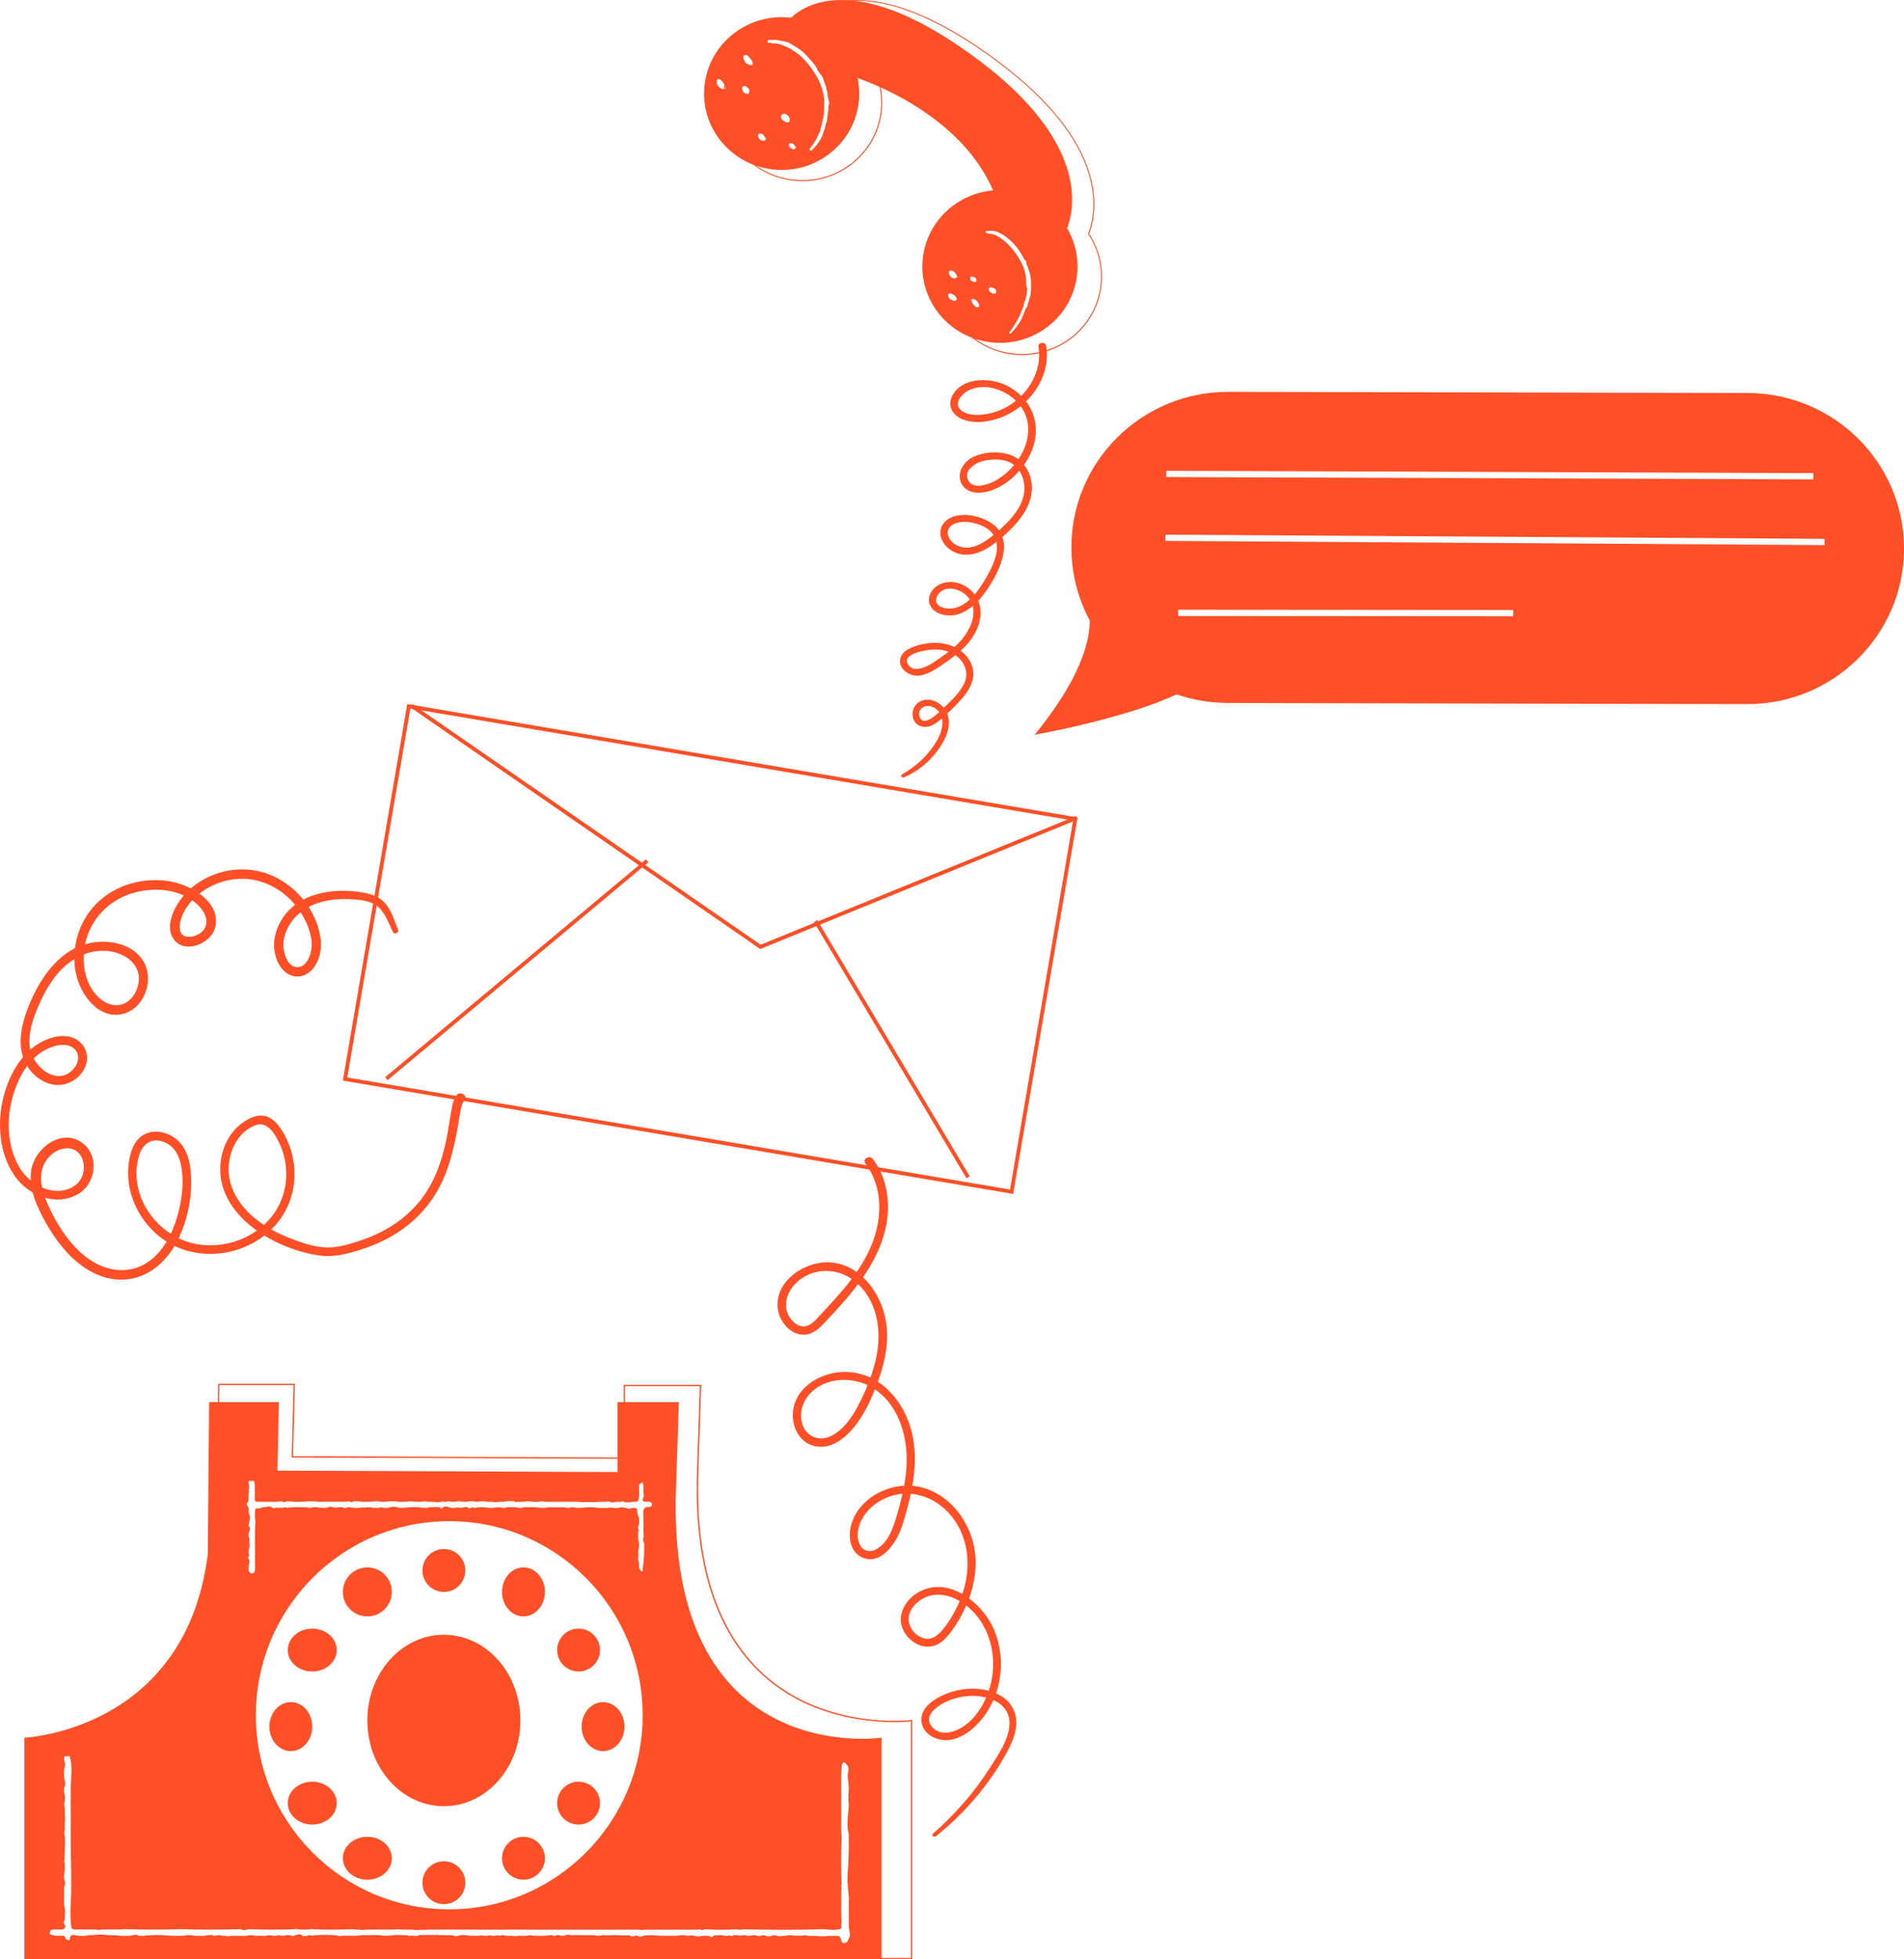 <svg xmlns="http://www.w3.org/2000/svg" width="311" height="320" viewBox="0 0 311 320" fill="none"><path d="M164.884 57.825C157.778 56.709 152.927 50.119 154.064 43.148C155 37.408 159.742 33.019 165.614 32.429C164.057 28.548 158.857 19.18 143.657 13.472C144.135 15.216 144.225 17.011 143.934 18.806C142.797 25.782 136.085 30.546 128.986 29.429C121.88 28.313 117.028 21.723 118.165 14.753C119.205 8.397 124.864 3.799 131.389 3.977L131.014 3.653L131.053 3.596C131.053 3.596 133.056 0.869 137.759 0.165C142.423 -0.533 150.653 0.653 163.366 10.249C171.293 16.23 176.222 22.37 178.018 28.491C179.452 33.381 178.418 36.876 177.882 38.188C179.659 40.859 180.35 44.062 179.833 47.214C178.696 54.191 171.984 58.954 164.884 57.838V57.825ZM143.418 13.205L143.566 13.262C145.834 14.106 150.304 15.996 154.736 19.142C160.091 22.947 163.812 27.431 165.802 32.461L165.84 32.556L165.737 32.569C159.891 33.108 155.156 37.465 154.225 43.167C153.101 50.055 157.895 56.563 164.91 57.666C171.926 58.77 178.554 54.064 179.678 47.176C180.188 44.049 179.497 40.871 177.727 38.227L177.701 38.195L177.714 38.157C178.237 36.888 179.297 33.413 177.863 28.522C176.08 22.434 171.17 16.326 163.269 10.364C156.28 5.087 146.183 -0.939 137.791 0.311C133.534 0.945 131.544 3.228 131.234 3.622L131.841 4.142L131.609 4.129C125.071 3.844 119.36 8.416 118.32 14.765C117.196 21.653 121.99 28.161 129.005 29.265C136.021 30.368 142.649 25.662 143.773 18.774C144.07 16.954 143.967 15.127 143.456 13.357L143.411 13.205H143.418Z" fill="#FF4F26"></path><path d="M148.994 320H4V283.911H4.101C4.17 283.911 11.094 283.628 18.377 279.872C22.646 277.673 26.202 274.717 28.939 271.1C32.363 266.576 34.52 260.992 35.346 254.502L35.636 226H48.178L47.863 237.834L101.877 238.055V226.189H114.533V226.296L114.079 239.889C113.474 255.157 117.055 266.437 124.71 273.419C134.844 282.651 148.748 280.937 148.887 280.918L149 280.905V319.994L148.994 320ZM4.208 319.792H148.786V281.138C147.411 281.283 134.264 282.418 124.559 273.577C116.853 266.557 113.259 255.22 113.858 239.889L114.306 226.403H102.067V238.269H101.966L47.642 238.049L47.957 226.214H35.831L35.541 254.521C34.709 261.062 32.54 266.683 29.09 271.232C26.329 274.875 22.753 277.843 18.453 280.061C11.611 283.59 5.078 284.062 4.202 284.106V319.792H4.208Z" fill="#FF4F26"></path><path d="M72.5 295C79.404 295 85 288.732 85 281C85 273.268 79.404 267 72.5 267C65.596 267 60 273.268 60 281C60 288.732 65.596 295 72.5 295Z" fill="#FF4F26"></path><path d="M72.5 260C74.433 260 76 258.433 76 256.5C76 254.567 74.433 253 72.5 253C70.567 253 69 254.567 69 256.5C69 258.433 70.567 260 72.5 260Z" fill="#FF4F26"></path><path d="M60 264C62.209 264 64 262.209 64 260C64 257.791 62.209 256 60 256C57.791 256 56 257.791 56 260C56 262.209 57.791 264 60 264Z" fill="#FF4F26"></path><path d="M51 273C53.209 273 55 271.433 55 269.5C55 267.567 53.209 266 51 266C48.791 266 47 267.567 47 269.5C47 271.433 48.791 273 51 273Z" fill="#FF4F26"></path><path d="M47.5 286C49.433 286 51 284.209 51 282C51 279.791 49.433 278 47.5 278C45.567 278 44 279.791 44 282C44 284.209 45.567 286 47.5 286Z" fill="#FF4F26"></path><path d="M51 298C53.209 298 55 296.433 55 294.5C55 292.567 53.209 291 51 291C48.791 291 47 292.567 47 294.5C47 296.433 48.791 298 51 298Z" fill="#FF4F26"></path><path d="M60 307C62.209 307 64 305.433 64 303.5C64 301.567 62.209 300 60 300C57.791 300 56 301.567 56 303.5C56 305.433 57.791 307 60 307Z" fill="#FF4F26"></path><path d="M72.5 311C74.433 311 76 309.433 76 307.5C76 305.567 74.433 304 72.5 304C70.567 304 69 305.567 69 307.5C69 309.433 70.567 311 72.5 311Z" fill="#FF4F26"></path><path d="M85.5 307C87.433 307 89 305.433 89 303.5C89 301.567 87.433 300 85.5 300C83.567 300 82 301.567 82 303.5C82 305.433 83.567 307 85.5 307Z" fill="#FF4F26"></path><path d="M94.5 298C96.433 298 98 296.433 98 294.5C98 292.567 96.433 291 94.5 291C92.567 291 91 292.567 91 294.5C91 296.433 92.567 298 94.5 298Z" fill="#FF4F26"></path><path d="M98.5 286C100.433 286 102 284.209 102 282C102 279.791 100.433 278 98.5 278C96.567 278 95 279.791 95 282C95 284.209 96.567 286 98.5 286Z" fill="#FF4F26"></path><path d="M94.5 273C96.433 273 98 271.433 98 269.5C98 267.567 96.433 266 94.5 266C92.567 266 91 267.567 91 269.5C91 271.433 92.567 273 94.5 273Z" fill="#FF4F26"></path><path d="M85.5 264C87.433 264 89 262.209 89 260C89 257.791 87.433 256 85.5 256C83.567 256 82 257.791 82 260C82 262.209 83.567 264 85.5 264Z" fill="#FF4F26"></path><path d="M110.428 242.706L110.884 229H100.867V240.425L45.316 240.196L45.544 229H34.159L33.931 253.903C30.29 282.688 4 283.812 4 283.812V320H144V283.812C144 283.812 108.604 289.086 110.428 242.706ZM40.472 245.362C40.751 244.841 40.447 244.25 40.656 243.717C40.681 243.647 40.681 243.583 40.656 243.513C40.611 243.431 40.605 243.348 40.637 243.259C40.725 242.91 40.725 242.56 40.605 242.211C40.593 242.077 40.586 241.937 40.738 241.867C40.991 241.867 41.245 241.88 41.492 241.887C41.77 242.687 41.53 243.52 41.625 244.333C41.663 244.651 41.441 245.032 41.834 245.267C43.252 245.248 44.67 245.356 46.082 245.21C46.418 245.547 46.754 245.108 47.089 245.21C48.197 245.311 49.305 245.311 50.42 245.21C50.686 245.21 50.952 245.21 51.218 245.203C52.186 245.356 53.155 245.229 54.124 245.267C55.093 245.223 56.068 245.362 57.03 245.191C57.429 245.572 57.841 245.019 58.246 245.203C59.291 245.305 60.336 245.311 61.38 245.197C61.437 245.172 61.494 245.165 61.558 245.184C62.254 245.331 62.957 245.299 63.66 245.203C63.926 245.203 64.192 245.203 64.458 245.203C65.293 245.324 66.129 245.305 66.959 245.21C67.022 245.191 67.079 245.191 67.142 245.21C67.909 245.305 68.675 245.311 69.441 245.21C69.504 245.223 69.574 245.235 69.637 245.248C70.138 245.324 70.65 245.21 71.144 245.324C71.328 245.337 71.511 245.35 71.695 245.362C72.17 245.134 72.689 245.381 73.164 245.21C73.221 245.178 73.284 245.172 73.348 245.203C73.835 245.305 74.329 245.312 74.817 245.203C74.88 245.178 74.937 245.178 75 245.203C75.627 245.286 76.254 245.337 76.881 245.178C77.008 245.184 77.141 245.191 77.267 245.203C77.692 245.299 78.116 245.312 78.54 245.203C78.736 245.203 78.939 245.21 79.135 245.216C79.686 245.381 80.275 245.153 80.82 245.356C80.94 245.356 81.067 245.343 81.187 245.343C81.668 245.165 82.194 245.4 82.668 245.197C83.207 245.184 83.758 245.07 84.27 245.337C84.828 245.178 85.417 245.381 85.974 245.21C86.17 245.21 86.373 245.21 86.569 245.203C87.202 245.337 87.829 245.305 88.462 245.216C88.519 245.191 88.576 245.191 88.633 245.21C89.14 245.35 89.665 245.242 90.178 245.273C90.603 245.273 91.027 245.273 91.451 245.273C92.66 245.311 93.876 245.191 95.085 245.343C95.89 245.337 96.694 245.324 97.492 245.318C98.125 245.184 98.777 245.388 99.41 245.197C99.727 245.369 100.062 245.42 100.417 245.35C100.822 245.153 101.284 245.394 101.69 245.191C102.133 245.464 102.621 245.369 103.102 245.35C103.456 245.153 103.893 245.407 104.235 245.146C104.425 244.53 104.425 243.894 104.387 243.253C104.368 242.916 104.305 242.573 104.571 242.287C104.723 242.319 104.811 241.912 104.995 242.23C105.229 242.846 104.944 243.507 105.16 244.123C105.261 244.485 104.837 244.765 105.008 245.134C105.438 245.47 106.052 245.038 106.451 245.483C106.515 245.578 106.521 245.674 106.483 245.782C106.451 245.852 106.42 245.922 106.388 245.991C106.306 246.049 106.217 246.138 106.122 246.125C105.071 246.03 104.989 246.678 105.09 247.472C105.09 247.815 105.09 248.158 105.09 248.501C105.128 249.321 105.014 250.147 105.153 250.96C104.976 251.316 104.989 251.666 105.185 252.009C105.261 252.117 105.274 252.231 105.223 252.352C105.261 253.629 105.134 254.9 104.989 256.165C104.989 256.292 104.989 256.425 104.982 256.552C104.9 256.648 104.811 256.66 104.71 256.584C104.191 256.139 104.469 255.497 104.299 254.964C104.242 254.824 104.204 254.684 104.216 254.532C104.317 254.157 104.305 253.782 104.235 253.407C104.267 253.261 104.273 253.108 104.318 252.968C104.406 252.447 104.4 251.926 104.254 251.418C104.235 250.916 104.172 250.414 104.336 249.918C104.286 249.785 104.242 249.645 104.191 249.512C104.457 248.864 104.482 248.209 104.235 247.548C104.045 247.18 104.09 246.767 104.007 246.373C103.697 246.22 103.38 246.29 103.064 246.328C102.772 246.487 102.494 246.373 102.222 246.29C101.854 246.182 101.481 246.144 101.101 246.252C100.962 246.296 100.822 246.29 100.683 246.309C100.588 246.335 100.499 246.341 100.404 246.328C100.037 246.265 99.67 246.157 99.296 246.284C99.094 246.284 98.897 246.284 98.695 246.284C98.328 246.277 97.954 246.303 97.587 246.265C96.859 246.112 96.124 246.176 95.389 246.22C94.959 246.296 94.522 246.246 94.091 246.271C93.711 246.15 93.332 246.15 92.952 246.271C92.8 246.29 92.648 246.284 92.502 246.227C91.97 246.138 91.438 246.201 90.906 246.182C90.299 246.207 89.691 246.118 89.089 246.252C88.811 246.296 88.532 246.296 88.253 246.252C87.43 246.144 86.601 246.15 85.771 246.157C85.638 246.176 85.499 246.195 85.366 246.214C85.163 246.309 84.954 246.284 84.745 246.252C84.131 246.125 83.498 246.201 82.877 246.138C82.814 246.163 82.745 246.188 82.681 246.214C82.485 246.315 82.282 246.284 82.073 246.265C81.567 246.144 81.06 246.144 80.554 246.265C80.294 246.284 80.034 246.296 79.775 246.252C79.097 246.131 78.42 246.144 77.742 246.239C77.584 246.284 77.432 246.29 77.28 246.22C77.001 246.049 76.723 246.62 76.444 246.22C76.096 246.023 75.754 246.22 75.412 246.252C75.273 246.277 75.133 246.277 75 246.22C74.868 246.22 74.741 246.22 74.608 246.22C74.19 246.296 73.766 246.335 73.348 246.201L73.367 246.15C73.019 246.055 72.67 245.966 72.335 246.201C72.195 246.443 72.05 246.436 71.904 246.201C71.29 246.03 70.663 246.246 70.049 246.15L70.068 246.195C69.732 246.328 69.384 246.265 69.042 246.246C68.067 246.118 67.098 246.125 66.123 246.246C65.775 246.277 65.433 246.309 65.091 246.22C64.958 246.195 64.819 246.163 64.686 246.138C64.337 246.03 63.995 246.138 63.647 246.163L63.666 246.207C63.242 246.309 62.818 246.309 62.4 246.207L62.311 246.176L62.216 246.188C61.798 246.354 61.368 246.233 60.944 246.271C60.494 246.169 60.044 246.125 59.588 246.22C59.493 246.258 59.392 246.252 59.297 246.214L59.209 246.176L59.114 246.201C58.645 246.354 58.157 246.239 57.682 246.271C57.252 246.22 56.815 246.03 56.403 246.341C56.264 246.29 56.125 246.246 55.992 246.195C55.948 246.195 55.903 246.182 55.859 246.176C55.593 246.163 55.327 246.144 55.061 246.201C55.017 246.214 54.972 246.227 54.934 246.239C54.846 246.239 54.757 246.233 54.669 246.201C54.352 246.201 54.054 246.036 53.731 246.118C52.851 246.519 51.946 246.061 51.053 246.188C50.838 246.296 50.616 246.265 50.388 246.227C49.324 246.112 48.254 246.144 47.19 246.214C47.026 246.271 46.861 246.277 46.697 246.195L46.602 246.176L46.507 246.195C45.886 246.385 45.227 246.125 44.613 246.341C44.55 246.296 44.48 246.252 44.417 246.201C43.873 245.845 43.328 246.258 42.783 246.195C42.701 246.239 42.612 246.284 42.536 246.328C42.277 246.347 42.017 246.36 41.751 246.379C41.549 247.065 41.612 247.758 41.72 248.451C41.739 248.514 41.739 248.578 41.713 248.641C41.555 250.941 41.688 253.242 41.637 255.542C41.631 255.949 41.72 256.368 41.561 256.768C41.264 257.08 40.979 257.029 40.694 256.749C40.542 256.451 40.637 256.133 40.618 255.822C40.688 255.44 40.84 255.072 40.681 254.678C40.301 254.468 40.706 254.258 40.681 254.049C40.567 253.731 40.63 253.401 40.63 253.076C40.922 252.517 40.65 251.92 40.757 251.348C40.738 251.278 40.713 251.215 40.694 251.145C40.561 250.903 40.63 250.643 40.624 250.389C40.732 250.014 40.998 249.645 40.65 249.258C40.611 249.105 40.611 248.959 40.662 248.806C40.801 248.266 40.909 247.732 40.662 247.192C40.535 246.849 40.732 246.468 40.523 246.138C40.358 245.864 40.118 245.591 40.504 245.299L40.472 245.362ZM104.97 280.146C104.97 297.652 90.83 311.847 73.379 311.847C55.928 311.847 41.789 297.658 41.789 280.146C41.789 262.633 55.928 248.444 73.379 248.444C90.83 248.444 104.97 262.633 104.97 280.146ZM138.422 317.102C138.232 317.325 137.978 317.369 137.706 317.35C137.313 317.09 137.408 316.569 137.111 316.257C136.528 316.092 135.933 316.213 135.344 316.175C134.616 316.308 133.894 316.257 133.166 316.175C132.672 316.143 132.178 316.245 131.691 316.111L131.602 316.079H131.507C130.975 316.206 130.431 316.105 129.899 316.156C129.797 316.162 129.702 316.156 129.607 316.13C129.164 316.035 128.727 316.041 128.29 316.168C127.891 316.124 127.505 316.257 127.113 316.238C126.714 316.048 126.308 315.984 125.903 316.226C125.84 316.238 125.77 316.251 125.707 316.257C125.536 316.283 125.365 316.257 125.2 316.2C124.871 316.105 124.542 316.003 124.206 316.175C124.08 316.232 123.947 316.232 123.807 316.206C123.415 316.029 123.01 316.022 122.598 316.143C122.414 316.181 122.231 316.168 122.053 316.156C121.699 316.035 121.344 316.035 120.983 316.124C120.895 316.149 120.8 316.149 120.711 316.124C120.299 316.06 119.888 315.965 119.508 316.238C119.375 316.194 119.248 316.149 119.115 316.105C118.881 316.206 118.634 316.156 118.387 316.162C117.925 316.016 117.45 316.067 116.975 316.079C116.931 316.086 116.88 316.092 116.836 316.098C116.766 316.098 116.69 316.098 116.621 316.098C116.488 316.276 116.329 316.41 116.082 316.334C115.379 315.978 114.67 316.226 113.961 316.302C113.866 316.289 113.771 316.264 113.683 316.226C113.201 316.054 112.707 316.105 112.22 316.162C112.125 316.149 112.036 316.13 111.948 316.098C111.517 316.035 111.093 316.048 110.675 316.162C110.466 316.162 110.257 316.162 110.042 316.162C109.301 316.162 108.56 316.162 107.819 316.162C106.977 316.086 106.141 316.029 105.293 316.124C104.963 316.187 104.653 316.384 104.305 316.264C104.197 316.219 104.102 316.162 104.014 316.098C103.691 316.219 103.368 316.327 103.019 316.232C102.943 316.206 102.893 316.156 102.874 316.079C101.797 316.175 100.715 315.997 99.638 316.079C99.119 316.149 98.587 315.971 98.068 316.124C97.846 316.181 97.625 316.175 97.397 316.137C96.852 316.003 96.301 316.092 95.757 316.067C95.326 316.067 94.902 316.067 94.471 316.054C94.066 316.016 93.667 316.079 93.262 316.054C92.926 316.022 92.584 315.914 92.261 316.118C92.078 316.175 91.888 316.156 91.704 316.156C91.318 316.06 90.932 315.952 90.564 316.232C90.305 316.124 90.052 315.984 89.754 316.092C88.716 316.206 87.677 316.206 86.639 316.092L86.544 316.073L86.449 316.086C85.689 316.302 84.897 316.041 84.138 316.232H84.068H83.998C83.561 316.098 83.105 316.2 82.662 316.162C82.339 316.079 82.01 316.016 81.681 316.137C81.541 316.162 81.402 316.168 81.269 316.105H81.18L81.092 316.118C80.737 316.175 80.383 316.219 80.034 316.086C79.971 316.079 79.914 316.086 79.857 316.118C79.502 316.181 79.142 316.194 78.787 316.111L78.698 316.092L78.61 316.111C77.977 316.219 77.343 316.137 76.71 316.162C76.02 316.067 75.33 315.914 74.659 316.232C74.538 316.232 74.418 316.232 74.298 316.232C74.209 316.175 74.114 316.13 74.013 316.092C73.056 316.029 72.107 316.079 71.151 316.029C70.739 316.029 70.321 316.029 69.909 316.029C69.289 316.079 68.643 315.921 68.042 316.226C67.643 316.175 67.244 316.035 66.851 316.226C66.763 316.168 66.668 316.118 66.566 316.079C65.591 316.054 64.622 315.965 63.654 316.137C63.255 316.149 62.862 316.175 62.469 316.124C61.368 315.959 60.26 316.098 59.158 316.06H59.063L58.968 316.073C57.79 316.295 56.587 316.029 55.409 316.219L55.346 316.238H55.283C55.194 316.168 55.099 316.124 54.991 316.092C53.769 315.99 52.547 315.99 51.325 316.079C51.23 316.098 51.129 316.124 51.034 316.149C50.705 316.086 50.375 315.984 50.065 316.213C49.862 316.213 49.66 316.219 49.457 316.226C49.179 315.844 48.799 315.94 48.419 316.003C48.222 316.086 48.02 316.162 47.824 316.245C47.748 316.194 47.672 316.149 47.596 316.105C47.146 316.035 46.703 316.022 46.266 316.156C46.082 316.156 45.892 316.187 45.715 316.092C45.588 316.092 45.462 316.092 45.335 316.092C45.088 316.219 44.822 316.156 44.569 316.162C44.208 316.022 43.847 316.079 43.486 316.168C42.885 316.168 42.289 316.175 41.688 316.168C41.194 316.022 40.694 316.054 40.2 316.168C39.212 316.226 38.218 316.067 37.23 316.251L37.154 316.264L37.078 316.251C36.806 316.041 36.489 316.251 36.205 316.143C35.856 316.041 35.502 316.041 35.153 316.156C35.014 316.181 34.881 316.175 34.754 316.111L34.773 316.06C34.318 315.99 33.874 316.073 33.431 316.168C33.064 316.181 32.697 316.168 32.329 316.168C32.12 316.168 31.905 316.181 31.696 316.149C31.126 316.022 30.55 316.022 29.98 316.149C29.714 316.181 29.442 316.162 29.176 316.168C28.467 316.168 27.751 316.168 27.042 316.111C25.972 315.952 24.902 316.067 23.832 316.111C23.439 316.226 23.04 316.162 22.641 316.156C22.147 315.806 21.666 316.137 21.172 316.168C20.526 316.137 19.881 316.245 19.241 316.105C18.557 316.079 17.867 316.054 17.183 316.029C16.29 315.851 15.398 316.118 14.505 316.06C14.435 316.073 14.365 316.086 14.296 316.098C13.808 316.251 13.308 316.137 12.814 316.168C12.415 316.13 12.029 315.914 11.617 316.105C11.427 316.321 11.389 316.588 11.37 316.861C11.047 316.956 10.839 316.81 10.674 316.55C10.573 316.143 10.3 316.073 9.939 316.168C9.597 316.143 9.249 316.226 8.907 316.111C8.382 316.041 7.812 315.997 8.293 315.222C8.964 315.018 9.667 315.241 10.345 315.088C10.908 314.751 10.547 314.364 10.402 313.982C10.357 313.855 10.427 313.805 10.535 313.773C10.604 312.915 10.706 312.057 10.478 311.206C10.459 310.195 10.478 309.185 10.471 308.175C10.725 307.749 10.63 307.317 10.484 306.885C10.484 306.554 10.408 306.218 10.541 305.893C10.541 305.817 10.541 305.747 10.541 305.671C10.547 305.62 10.554 305.576 10.56 305.525C10.566 304.985 10.63 304.451 10.49 303.917C10.509 303.809 10.528 303.708 10.554 303.606C10.497 302.259 10.744 300.905 10.535 299.558C10.49 299.45 10.484 299.336 10.516 299.228C10.655 298.561 10.49 297.874 10.63 297.207C10.687 296.877 10.528 296.559 10.573 296.235C10.56 295.816 10.604 295.396 10.528 294.983C10.497 294.888 10.484 294.786 10.503 294.684C10.573 294.202 10.636 293.719 10.592 293.229C10.573 293.159 10.547 293.096 10.528 293.026C10.446 292.607 10.414 292.181 10.547 291.768L10.598 291.787C10.731 291.266 10.535 290.764 10.478 290.255C10.459 289.842 10.471 289.423 10.478 289.01C10.535 288.616 10.693 288.235 10.598 287.828L10.56 287.847C10.484 287.498 10.345 287.148 10.63 286.831C10.883 286.831 11.136 286.831 11.396 286.831C11.871 288.521 11.579 290.249 11.56 291.952C11.529 294.602 11.579 297.258 11.56 299.901C11.529 303.612 11.75 307.33 11.548 311.04C11.478 312.349 11.472 313.652 11.693 314.948C12.137 315.33 12.662 315.056 13.143 315.139C14.093 315.171 15.043 315.075 15.986 315.19C16.037 315.209 16.094 315.215 16.145 315.203C17.532 315.012 18.931 315.266 20.317 315.069C20.375 315.05 20.431 315.056 20.482 315.088C23.458 315.177 26.434 315.177 29.41 315.088C29.467 315.063 29.524 315.063 29.581 315.088C32.83 315.177 36.078 315.196 39.333 315.082C39.807 315.399 40.276 315.158 40.751 315.075C43.309 315.202 45.867 315.196 48.425 315.075C48.482 315.05 48.539 315.05 48.602 315.075C49.305 315.202 50.002 315.183 50.705 315.088C50.762 315.069 50.819 315.069 50.876 315.088C53.092 315.19 55.308 315.19 57.524 315.088C57.581 315.069 57.638 315.069 57.695 315.101C58.113 315.241 58.563 315.056 58.981 315.222C59.031 315.228 59.082 315.222 59.133 315.215C61.076 315.044 63.027 315.26 64.971 315.101C65.028 315.082 65.085 315.075 65.142 315.101C66.047 315.272 66.965 315.044 67.871 315.228C67.921 315.228 67.966 315.228 68.016 315.215C71.663 315.107 75.311 315.183 78.958 315.171C82.605 315.158 86.259 315.171 89.906 315.171C92.034 315.171 94.155 315.171 96.282 315.171C98.574 315.171 100.873 315.183 103.171 315.171C103.741 315.215 104.324 315.069 104.887 315.266C105.027 315.133 105.21 315.183 105.381 315.171C107.509 315.171 109.636 315.171 111.764 315.171C112.631 315.139 113.505 315.241 114.366 315.114C114.702 315.431 115.038 315.006 115.373 315.107C116.969 315.209 118.564 315.215 120.16 315.107C120.217 315.082 120.28 315.082 120.337 315.114C120.692 315.202 121.047 315.209 121.401 315.114C121.458 315.094 121.515 315.101 121.578 315.114C125.859 315.19 130.139 315.247 134.42 315.082C134.483 315.063 134.546 315.069 134.61 315.101C135.54 315.158 136.478 315.317 137.396 315.006C137.453 314.675 137.345 314.338 137.484 314.014C137.516 313.951 137.522 313.881 137.484 313.817C137.326 312.464 137.453 311.104 137.415 309.744C137.446 309.299 137.345 308.848 137.484 308.41C137.383 308.206 137.377 308.003 137.484 307.8C137.351 305.302 137.377 302.812 137.472 300.314C137.497 300.251 137.497 300.187 137.472 300.117C137.326 298.319 137.446 296.514 137.408 294.71C137.465 292.562 137.294 290.414 137.497 288.273C137.776 287.51 138.061 287.892 138.346 288.273C138.7 288.642 138.599 289.099 138.523 289.512C138.441 289.982 138.472 290.44 138.542 290.897C138.611 291.399 138.643 291.901 138.624 292.403C138.555 293.083 138.561 293.763 138.605 294.443C138.637 294.564 138.643 294.691 138.63 294.818C138.586 296.375 138.194 297.931 138.618 299.488C138.637 299.609 138.643 299.736 138.643 299.857C138.611 300.283 138.611 300.715 138.643 301.14C138.649 301.261 138.643 301.388 138.643 301.509C138.611 302.92 138.592 304.33 138.466 305.735C138.466 306.478 138.346 307.228 138.498 307.971C138.453 308.766 138.706 309.541 138.637 310.335C138.637 310.742 138.637 311.148 138.637 311.555C138.637 312.197 138.637 312.839 138.637 313.48C138.675 314.084 138.574 314.694 138.744 315.291C138.757 315.419 138.763 315.539 138.776 315.666C138.998 316.219 138.536 316.626 138.453 317.115L138.422 317.102Z" fill="#FF4F26"></path><path d="M165.484 195L165.179 194.949L56 176.491L56.051 176.188L66.516 115L176 133.509L175.949 133.812L165.484 195ZM56.719 175.985L164.975 194.285L175.281 134.015L67.025 115.715L56.719 175.985Z" fill="#FF4F26"></path><path d="M124.165 155L124.025 154.899L67 115.504L67.362 115L124.241 154.301L175.759 133.287L176 133.86L124.165 155Z" fill="#FF4F26"></path><path d="M133.492 150.281L132.958 150.598L157.863 192.446L158.397 192.128L133.492 150.281Z" fill="#FF4F26"></path><path d="M105.497 140.356L62.912 175.936L63.31 176.411L105.895 140.831L105.497 140.356Z" fill="#FF4F26"></path><path d="M285.455 64.188L200.665 64C186.523 63.969 175.032 75.32 175 89.346C174.968 103.379 186.409 114.78 200.545 114.812L285.335 115C299.477 115.031 310.968 103.68 311 89.654C311.032 75.621 299.591 64.22 285.455 64.188ZM190.503 76.89L296.2 77.273V78.296L190.503 77.913V76.89ZM247.16 100.647L192.433 100.61V99.586L247.16 99.624V100.647ZM298.009 89.032L190.357 88.348V87.325L298.016 88.009V89.032H298.009Z" fill="#FF4F26"></path><path d="M176.392 96C176.392 96 183.155 102.701 169 120C169 120 192.774 115.847 197.434 109.742C202.1 103.644 176.386 96 176.386 96H176.392Z" fill="#FF4F26"></path><path d="M174.293 37.27C175.391 34.53 178.129 23.651 160.125 10.027C140.108 -5.12 131.349 0.832 129.21 2.901C122.476 2.087 116.248 6.659 115.162 13.307C114.052 20.11 118.759 26.509 125.669 27.597C132.58 28.69 139.08 24.055 140.184 17.252C140.436 15.705 140.386 14.183 140.077 12.742C143.895 14.084 157.21 19.489 162.202 31.101C156.56 31.591 151.757 35.791 150.817 41.551C149.707 48.354 154.414 54.753 161.324 55.84C168.234 56.934 174.734 52.299 175.839 45.496C176.318 42.545 175.706 39.668 174.293 37.27ZM118.318 14.574C117.857 14.593 117.548 14.351 117.27 14.021C116.999 13.698 117.043 13.363 117.15 13.009C117.188 12.891 117.289 12.872 117.39 12.897C117.806 12.941 118.576 13.978 118.494 14.369C118.469 14.475 118.444 14.574 118.318 14.581V14.574ZM121.473 9.635C121.372 9.393 121.34 9.144 121.555 9.026C121.744 8.921 122.053 8.97 122.199 9.157C122.527 9.579 123.032 9.933 122.937 10.573C122.659 10.716 122.413 10.604 122.161 10.493C121.744 10.344 121.618 9.989 121.467 9.629L121.473 9.635ZM121.978 15.332C121.479 15.227 121.239 14.904 121.214 14.432C121.202 14.171 121.378 14.015 121.725 14.034C122.003 14.276 122.476 14.4 122.401 14.966C122.363 15.221 122.319 15.407 121.978 15.332ZM124.546 22.974C124.06 22.893 123.846 22.539 123.808 22.129C123.783 21.85 124.073 21.788 124.332 21.831C124.83 21.918 124.849 22.421 125.139 22.664C125.001 22.974 124.805 23.012 124.546 22.968V22.974ZM128.358 19.936C127.973 19.818 127.594 19.489 127.55 19.023C127.531 18.799 127.979 18.451 128.244 18.582C128.667 18.787 129.084 19.11 128.976 19.719C128.913 20.085 128.692 20.011 128.358 19.936ZM129.563 24.378C129.197 24.273 128.894 24.043 128.837 23.676C128.806 23.446 129.052 23.372 129.285 23.397C129.733 23.44 129.778 23.85 129.999 24.068C129.898 24.316 129.765 24.441 129.563 24.384V24.378ZM134.933 20.197C134.744 20.526 134.832 20.936 134.605 21.247C134.309 22.508 133.621 23.546 132.699 24.441C132.605 24.534 132.466 24.782 132.27 24.521C132.106 24.304 132.302 24.223 132.409 24.086C132.983 23.378 133.463 22.608 133.766 21.744C133.993 21.489 134.044 21.172 134.082 20.856C134.302 19.998 134.523 19.147 134.612 18.265C134.504 17.998 134.731 17.731 134.612 17.463C134.763 15.525 134.195 13.754 133.192 12.145C132.289 10.704 131.235 9.356 129.778 8.399C129.21 8.026 128.629 7.653 127.954 7.455C127.847 7.349 127.683 7.355 127.556 7.281C127.127 7.169 126.692 7.076 126.244 7.094C126.13 7.1 126.017 7.094 125.928 7.007C125.751 6.883 125.31 7.194 125.373 6.771C125.436 6.349 125.865 6.554 126.149 6.541C126.786 6.38 127.38 6.69 127.992 6.734C128.251 6.864 128.566 6.784 128.812 6.964C129.834 7.554 130.888 8.113 131.683 9.008C132.289 9.691 132.977 10.319 133.406 11.145C133.488 11.487 133.76 11.716 133.911 12.015C134.561 12.617 134.599 13.5 134.971 14.233C135.028 14.388 134.889 14.581 135.06 14.711C135.135 15.028 135.18 15.351 135.18 15.68C135.186 15.73 135.198 15.774 135.205 15.823C135.299 16.041 135.35 16.271 135.369 16.507H135.4C135.482 16.823 135.381 17.122 135.287 17.426C135.299 17.532 135.312 17.637 135.325 17.749C135.217 18.339 135.173 18.936 135.091 19.526C135.098 19.762 134.971 19.967 134.933 20.197ZM154.97 44.471C154.944 44.185 155.247 44.129 155.493 44.203C155.986 44.346 156.156 44.781 156.377 45.173C156.219 45.446 155.897 45.508 155.714 45.452C155.266 45.316 155.007 44.918 154.97 44.477V44.471ZM155.708 49.105C155.216 48.987 154.875 48.677 154.862 48.173C154.856 47.95 155.153 47.863 155.355 47.95C155.777 48.13 156.194 48.341 156.282 48.882C156.175 49.136 155.948 49.161 155.714 49.105H155.708ZM158.478 45.365C158.491 45.08 158.743 45.204 158.907 45.198C159.261 45.26 159.488 45.483 159.488 45.819C159.488 46.154 159.198 46.03 159.008 46.005C158.636 45.956 158.459 45.707 158.472 45.365H158.478ZM159.545 50.18C159.166 50.118 158.611 49.329 158.687 48.981C158.737 48.745 158.914 48.801 159.046 48.844C159.576 49.031 159.86 49.422 159.942 49.963C159.917 50.23 159.728 50.211 159.545 50.18ZM162.12 47.931C161.861 47.745 161.451 47.664 161.526 47.186C161.577 46.832 161.848 46.881 162.05 46.968C162.391 47.105 162.807 47.223 162.706 47.739C162.631 48.111 162.347 47.906 162.12 47.931ZM168.115 48.869C168.083 49.019 168.045 49.161 168.014 49.304C167.824 49.528 167.938 49.845 167.768 50.075C167.351 50.684 167.187 51.41 166.865 52.063C166.404 52.995 165.786 53.759 165.079 54.492C164.94 54.504 164.865 54.442 164.839 54.312C165.824 53.038 166.606 51.659 167.111 50.137C167.338 49.814 167.193 49.385 167.42 49.062L167.452 49.081C167.654 48.428 167.767 47.764 167.774 47.08C167.572 46.583 167.635 46.036 167.597 45.527C167.515 44.465 167.174 43.489 166.669 42.594C165.792 41.029 164.65 39.656 163.11 38.662C162.921 38.537 162.694 38.457 162.486 38.357C162.037 38.152 161.52 38.252 161.078 38.028C160.958 37.929 160.933 37.748 161.078 37.742C161.722 37.705 162.372 37.624 162.99 37.91C164.959 38.829 166.291 40.37 167.244 42.24C167.383 42.507 167.793 42.694 167.622 43.098C167.862 43.408 167.894 43.8 168.058 44.141C168.392 45.129 168.455 46.142 168.405 47.167C168.405 47.751 168.317 48.323 168.121 48.876L168.115 48.869Z" fill="#FF4F26"></path><path d="M65.016 151.853C64.41 150.357 63.935 148.62 62.803 147.421C61.609 146.16 59.915 145.824 58.271 145.627C54.019 145.12 49.037 145.95 46.355 149.679C45.248 151.213 44.598 153.159 44.804 155.068C44.992 156.818 45.948 158.84 47.743 159.373C49.443 159.874 50.956 158.783 51.719 157.293C52.563 155.638 52.575 153.857 52.131 152.082C51.144 148.132 48.249 144.727 44.586 143.078C40.959 141.449 36.777 141.696 33.301 143.617C31.576 144.568 30.05 145.944 29.012 147.637C28.043 149.216 27.174 151.536 28.275 153.261C30.006 155.981 34.558 154.168 35.158 151.409C36.083 147.13 30.938 144.448 27.562 143.915C23.392 143.256 18.859 144.511 15.809 147.529C12.851 150.452 11.539 154.884 12.395 158.98C13.127 162.492 16.234 166.74 20.285 165.536C23.386 164.61 24.992 160.622 23.755 157.68C22.273 154.155 17.772 153.299 14.446 154.079C10.232 155.074 7.337 158.676 5.512 162.448C3.605 166.392 1.917 171.692 5.362 175.306C6.625 176.631 8.506 177.481 10.338 177.126C12.045 176.796 13.633 175.439 14.095 173.721C14.527 172.123 13.77 170.443 12.326 169.682C10.926 168.941 9.194 169.169 7.769 169.72C3.868 171.229 1.579 175.211 0.573 179.148C-0.509 183.365 -0.146 188.443 2.411 192.076C4.687 195.31 9.125 197.111 12.758 195.018C15.684 193.332 16.29 188.729 13.414 186.649C9.994 184.176 5.568 187.594 5.08 191.265C4.73 193.902 5.768 196.451 6.956 198.74C7.938 200.63 9.107 202.43 10.488 204.047C13.177 207.179 16.965 209.544 21.198 208.891C24.73 208.339 27.424 205.727 29 202.595C30.732 199.159 31.519 194.968 31.132 191.119C30.932 189.122 30.244 187.106 28.587 185.895C27.131 184.829 25.011 184.398 23.398 185.375C21.741 186.376 21.191 188.475 20.991 190.295C20.779 192.222 21.06 194.207 21.741 196.014C23.161 199.793 26.168 202.83 29.969 204.091C37.721 206.672 46.949 201.923 47.999 193.395C48.261 191.271 48.018 189.071 47.249 187.08C46.611 185.419 45.492 183.2 43.791 182.439C42.091 181.678 40.059 182.883 38.815 184.037C37.471 185.28 36.577 187.01 36.202 188.805C34.301 197.929 44.629 204.053 52.219 205.061C54.476 205.359 56.651 204.814 58.789 204.142C60.584 203.578 62.34 202.836 63.978 201.898C66.529 200.433 68.755 198.448 70.462 196.026C73.162 192.203 74.163 187.67 74.925 183.124C75.119 181.976 75.244 180.505 75.857 179.662C76.432 178.869 75.125 178.109 74.556 178.895C73.988 179.681 73.844 180.696 73.681 181.589C73.419 183.016 73.231 184.449 72.95 185.876C72.206 189.673 70.893 193.389 68.392 196.382C66.817 198.271 64.885 199.793 62.734 200.953C61.44 201.657 60.077 202.221 58.683 202.677C56.914 203.261 55.026 203.831 53.15 203.736C51.069 203.629 48.993 202.88 47.067 202.113C45.373 201.435 43.742 200.566 42.272 199.476C39.59 197.497 37.377 194.562 37.34 191.075C37.302 188.101 38.828 184.836 41.735 183.777C43.791 183.029 45.061 185.444 45.78 187.055C46.498 188.665 46.805 190.453 46.742 192.21C46.486 199.501 39.615 204.091 32.813 203.305C26.199 202.538 20.829 195.716 22.648 188.944C23.136 187.131 24.392 185.869 26.337 186.376C28.206 186.858 29.225 188.5 29.575 190.333C30.175 193.433 29.594 196.984 28.55 199.926C27.581 202.646 25.893 205.34 23.261 206.659C20.241 208.175 16.784 207.369 14.183 205.404C11.364 203.273 9.338 200.091 7.881 196.889C7.037 195.031 6.3 192.768 6.956 190.732C7.45 189.192 8.869 187.828 10.476 187.581C13.945 187.061 14.721 191.874 12.264 193.604C9.232 195.747 5.149 193.776 3.361 190.961C1.336 187.778 1.017 183.644 1.842 180.017C2.592 176.714 4.324 173.112 7.4 171.477C8.556 170.862 10.113 170.354 11.401 170.849C12.895 171.42 13.133 173.106 12.22 174.317C9.726 177.646 5.543 174.545 4.93 171.356C4.505 169.137 5.231 166.842 6.062 164.807C6.743 163.139 7.569 161.503 8.613 160.032C10.645 157.16 13.664 155.119 17.24 155.296C20.116 155.436 23.236 157.376 22.604 160.679C22.367 161.928 21.648 163.158 20.529 163.786C19.066 164.604 17.359 164.052 16.184 162.974C13.652 160.666 13.183 156.64 14.07 153.47C15.071 149.913 17.765 147.187 21.198 146.02C24.398 144.93 28.35 145.006 31.244 146.927C32.538 147.783 34.12 149.457 33.614 151.194C33.288 152.31 31.951 153.026 30.857 153.02C28.787 153.007 29.256 150.573 29.875 149.266C30.55 147.84 31.613 146.623 32.882 145.71C35.539 143.795 39.021 143.028 42.197 143.871C45.417 144.727 48.161 147.054 49.706 150.027C50.418 151.397 51.025 153.115 50.9 154.687C50.8 155.886 50.156 157.801 48.762 157.953C46.98 158.149 46.261 155.639 46.286 154.256C46.317 152.557 47.142 150.94 48.286 149.729C50.925 146.933 55.264 146.534 58.852 147.003C60.202 147.18 61.44 147.567 62.316 148.683C63.135 149.729 63.61 151.035 64.179 152.227C64.404 152.703 65.229 152.361 65.029 151.866L65.016 151.853Z" fill="#FF4F26"></path><path d="M152.841 299.942C157.632 296.08 161.665 291.391 164.566 285.993C165.73 283.824 166.671 281.209 165.374 278.89C164.489 277.31 162.778 276.388 161.035 276.031C159.044 275.617 156.894 275.793 154.985 276.476C153.077 277.159 150.43 278.62 150.494 280.927C150.57 283.466 153.49 284.639 155.672 284.074C158.102 283.448 160.119 281.391 161.391 279.329C163.828 275.379 164.152 270.219 162.282 265.994C160.412 261.768 154.922 257.299 150.023 260.051C148.045 261.167 146.582 263.486 147.345 265.756C148.032 267.806 150.367 269.473 152.587 268.79C153.808 268.414 154.673 267.411 155.399 266.427C156.347 265.148 157.148 263.768 157.784 262.32C158.974 259.612 159.604 256.634 159.266 253.681C158.719 248.848 155.335 244.083 150.373 242.892C145.926 241.826 140.672 244.265 139.158 248.634C138.458 250.659 138.674 253.506 140.964 254.433C143.254 255.361 145.169 253.361 146.232 251.65C146.995 250.427 147.409 249.08 147.809 247.713C148.306 246.02 148.744 244.315 149.037 242.578C149.54 239.575 149.629 236.466 148.821 233.507C147.504 228.717 143.776 224.347 138.464 224.084C134.005 223.858 129.062 226.924 129.533 231.795C129.742 233.927 131.097 235.858 133.337 236.24C135.83 236.666 138.038 234.886 139.495 233.093C141.397 230.755 142.637 227.827 143.617 225.012C144.616 222.141 145.195 219.031 144.737 215.997C144.037 211.357 140.557 206.373 135.392 206.173C131.148 206.01 126.155 209.59 127.121 214.191C127.56 216.266 129.583 218.423 131.912 217.921C133.241 217.639 134.157 216.592 135.035 215.652C136.091 214.53 137.135 213.401 138.14 212.235C141.944 207.822 145.227 202.599 145.029 196.6C144.947 193.979 144.17 191.415 142.58 189.302C142.039 188.581 140.792 189.283 141.346 190.017C144.1 193.659 144.139 198.487 142.631 202.643C140.958 207.264 137.491 211.019 134.176 214.561C133.458 215.326 132.65 216.417 131.543 216.611C130.36 216.818 129.316 215.815 128.814 214.868C127.917 213.15 128.527 211.132 129.806 209.778C132.681 206.737 137.325 206.938 140.226 209.784C143.63 213.119 144.056 218.116 142.949 222.492C142.313 225.018 141.276 227.469 140.061 229.77C139.075 231.638 137.65 233.638 135.671 234.572C133.693 235.507 131.581 234.547 131.008 232.466C130.499 230.623 131.155 228.698 132.522 227.388C135.366 224.655 140.137 224.836 143.184 227.1C146.963 229.908 148.286 234.83 148.076 239.299C147.949 242.039 147.307 244.722 146.537 247.349C145.939 249.387 145.169 251.857 143.184 253.017C142.237 253.568 141.142 253.412 140.532 252.452C139.953 251.543 140.016 250.333 140.296 249.337C140.818 247.493 142.192 246.008 143.852 245.067C147.612 242.948 152.021 243.964 154.89 247.029C158.096 250.459 158.7 255.317 157.396 259.681C156.703 262 155.526 264.282 153.98 266.17C153.242 267.072 152.269 267.868 151.016 267.605C149.902 267.373 148.948 266.445 148.579 265.405C147.816 263.261 149.775 261.273 151.709 260.671C154.088 259.938 156.626 261.104 158.376 262.678C161.309 265.317 162.53 269.329 162.155 273.16C161.786 276.915 159.483 281.68 155.507 282.839C154.317 283.184 153.045 283.015 152.224 282.031C151.194 280.802 152.002 279.592 153.108 278.777C154.502 277.755 156.238 277.178 157.962 277.022C161.124 276.727 165.157 278.025 164.877 281.824C164.699 284.231 163.058 286.588 161.792 288.582C160.45 290.695 158.961 292.701 157.301 294.582C155.761 296.318 154.152 297.967 152.39 299.484C152.078 299.754 152.53 300.174 152.835 299.923L152.841 299.942Z" fill="#FF4F26"></path><path d="M147.621 126.982C149.624 126.108 151.346 124.81 152.691 123.165C153.96 121.61 155.154 119.592 154.962 117.567C154.804 115.916 153.418 114.341 151.566 114.284C150.008 114.232 148.931 115.453 149.068 116.873C149.212 118.429 150.749 119.155 152.224 118.467C153.137 118.043 153.892 117.291 154.612 116.636C155.49 115.845 156.32 115.01 157.089 114.123C158.427 112.587 159.456 110.743 158.763 108.738C158.173 107.028 156.567 105.736 154.749 105.254C152.684 104.708 150.221 105.049 148.355 106.032C146.667 106.919 146.516 108.795 148.128 109.849C149.871 110.987 151.868 109.952 153.356 108.943C155.161 107.722 157.02 106.437 158.358 104.753C159.641 103.14 160.465 101.039 160.053 99.014C159.703 97.292 158.399 95.827 156.609 95.268C154.955 94.754 153.061 95.178 152.142 96.637C151.147 98.218 152.053 99.882 153.878 100.358C157.597 101.334 160.43 97.723 161.995 95.101C163.826 92.029 165.555 87.447 161.507 85.178C159.923 84.291 157.761 83.816 155.95 84.304C154.296 84.748 153.199 86.232 153.72 87.839C154.242 89.445 155.936 90.576 157.672 90.602C159.717 90.634 161.528 89.516 163.01 88.308C166.111 85.776 169.432 82.229 168.334 78.071C167.895 76.4 166.736 74.877 164.958 74.279C163.031 73.624 160.368 73.804 158.612 74.825C157.109 75.706 156.156 77.692 157.178 79.221C158.2 80.751 160.334 80.661 161.919 80.102C165.583 78.81 168.492 75.198 169.089 71.619C169.672 68.103 167.888 64.775 164.588 63.046C161.761 61.568 156.897 61.542 155.449 64.858C154.701 66.574 155.875 68.11 157.624 68.637C159.374 69.164 161.288 68.92 162.962 68.373C166.392 67.261 169.219 64.517 170.392 61.311C170.962 59.762 171.147 58.13 170.88 56.504C170.756 55.752 169.494 55.88 169.624 56.632C170.475 61.626 166.386 66.805 161.068 67.634C159.806 67.834 158.146 67.898 157.089 67.101C155.531 65.925 157.158 64.177 158.482 63.631C160.876 62.641 163.655 63.508 165.521 65.077C170.31 69.106 167.339 75.963 162.441 78.585C161.295 79.195 158.948 79.966 158.152 78.476C157.322 76.92 159.202 75.622 160.567 75.294C162.166 74.915 164.204 74.89 165.555 75.879C166.66 76.689 167.202 78.019 167.312 79.298C167.579 82.524 164.869 85.217 162.495 87.209C161.37 88.147 160.073 89.111 158.557 89.388C157.075 89.651 155.456 89.002 154.914 87.608C154.338 86.129 155.854 85.307 157.212 85.243C158.674 85.172 160.403 85.647 161.521 86.541C164.108 88.617 162.344 92.177 161.027 94.439C159.861 96.444 157.844 99.426 155.051 99.4C154.324 99.394 153.356 99.175 153.007 98.507C152.677 97.877 153.089 97.112 153.59 96.682C154.701 95.724 156.43 96.142 157.487 96.945C160.471 99.227 158.523 103.198 156.341 105.267C155.182 106.366 153.809 107.304 152.465 108.198C151.353 108.937 149.041 110.081 148.211 108.326C147.483 106.79 151.099 106.193 152.087 106.103C153.734 105.961 155.435 106.347 156.622 107.472C157.809 108.596 158.194 110.254 157.432 111.758C156.698 113.204 155.374 114.444 154.187 115.569C153.569 116.147 151.058 118.827 150.269 117.233C149.658 115.993 150.928 114.933 152.211 115.408C153.926 116.038 154.18 117.857 153.741 119.335C153.302 120.813 152.259 122.291 151.154 123.486C150.049 124.681 148.739 125.665 147.333 126.481C147.044 126.648 147.305 127.111 147.621 126.976V126.982Z" fill="#FF4F26"></path></svg>